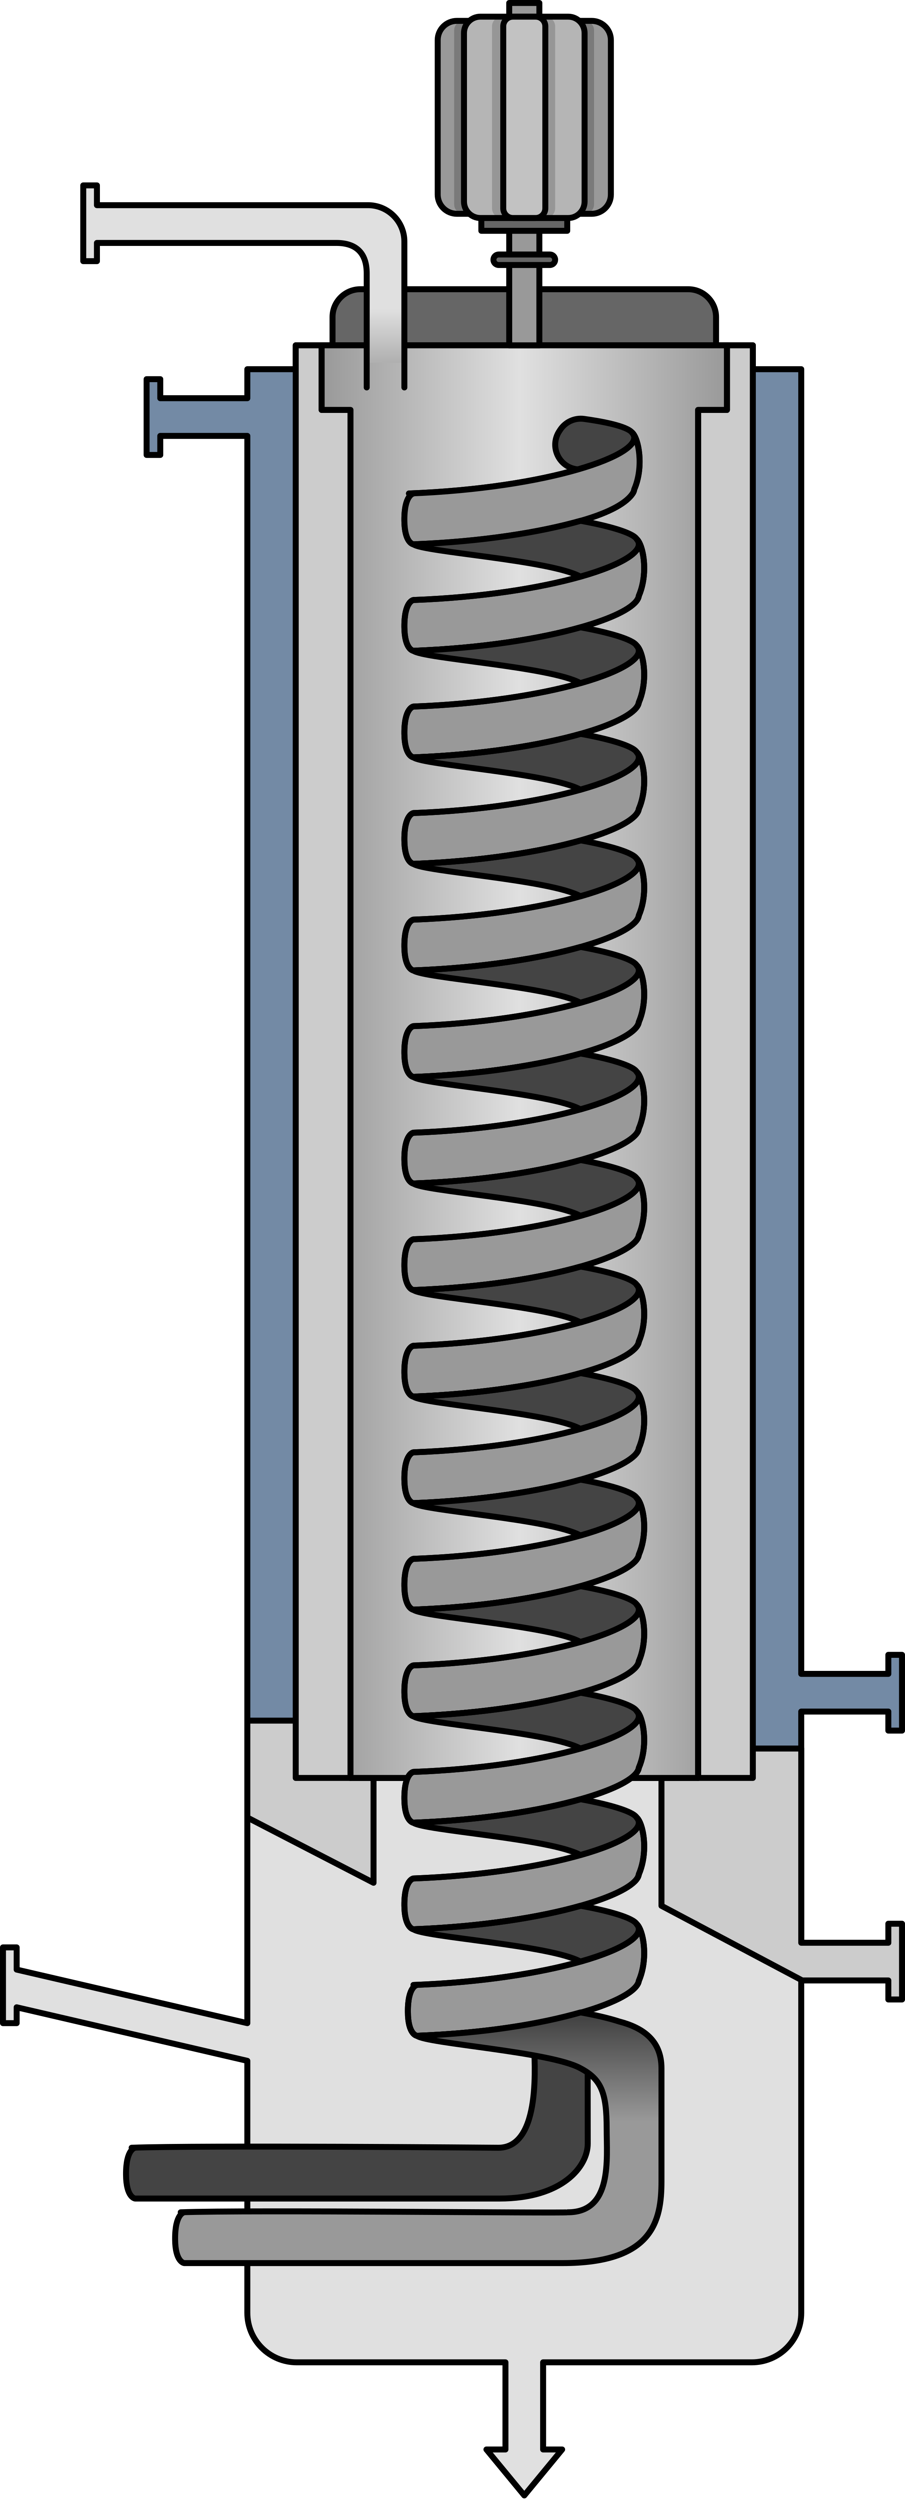 <?xml version="1.0" encoding="utf-8"?>
<!-- Generator: Adobe Illustrator 27.7.0, SVG Export Plug-In . SVG Version: 6.00 Build 0)  -->
<svg version="1.1" id="Camada_1" xmlns="http://www.w3.org/2000/svg" xmlns:xlink="http://www.w3.org/1999/xlink" x="0px" y="0px"
	 width="151.852px" height="419.257px" viewBox="0 0 151.852 419.257" enable-background="new 0 0 151.852 419.257"
	 xml:space="preserve">
<g>
	<path fill="#666666" d="M120.148,57.912H55.795v-4.735c0-2.583,2.094-4.676,4.676-4.676h55c2.583,0,4.676,2.094,4.676,4.676V57.912
		z"/>
	<path fill="none" stroke="#000000" stroke-linecap="round" stroke-linejoin="round" stroke-miterlimit="10" d="M120.148,57.912
		H55.795v-4.735c0-2.583,2.094-4.676,4.676-4.676h55c2.583,0,4.676,2.094,4.676,4.676V57.912z"/>
	
		<rect x="49.618" y="57.912" fill="none" stroke="#000000" stroke-linecap="round" stroke-linejoin="round" stroke-miterlimit="10" width="76.706" height="240.235"/>
	<path fill="#E0E0E0" d="M134.44,293.218v94.64c0,4.58-3.71,8.29-8.29,8.29H91.13v14.61h3.19l-6.35,7.71l-6.35-7.71h3.19v-14.61
		H49.79c-4.58,0-8.29-3.71-8.29-8.29v-42.27l-38.71-8.98v2.66H0.5v-12.7h2.29v3.72l38.71,8.98v-46.05H134.44z"/>
	<polygon id="changecolor_00000140699643163102462040000013179448554882995083_" fill="#738AA5" points="151.35,277.508 
		151.35,290.208 149.06,290.208 149.06,287.018 134.44,287.018 134.44,293.218 41.5,293.218 41.5,73.098 26.89,73.098 26.89,76.288 
		24.6,76.288 24.6,63.588 26.89,63.588 26.89,66.778 41.5,66.778 41.5,61.908 134.44,61.908 134.44,280.698 149.06,280.698 
		149.06,277.508 	"/>
	<path fill="none" stroke="#000000" stroke-linecap="round" stroke-linejoin="round" stroke-miterlimit="10" d="M149.057,277.505
		v3.193h-14.615V61.912H41.501v4.866H26.893v-3.193h-2.295v3.193v6.32v3.193h2.295v-3.193h14.608V339.27l-38.706-8.981v-3.725H0.5
		v3.193v6.32v3.193h2.295v-2.661l38.706,8.98v42.264c0,4.581,3.714,8.294,8.294,8.294h35.016v14.615h-3.193l6.353,7.708l6.353-7.708
		h-3.193v-14.615h35.016c4.581,0,8.294-3.713,8.294-8.294V287.018h14.615v3.193h2.295v-3.193v-6.32v-3.193H149.057z"/>
	<polygon fill="#CCCCCC" points="62.677,315.729 41.501,304.788 41.501,288.538 62.677,288.538 	"/>
	<polygon fill="none" stroke="#000000" stroke-linecap="round" stroke-linejoin="round" stroke-miterlimit="10" points="
		62.677,315.729 41.501,304.788 41.501,288.538 62.677,288.538 	"/>
	<g>
		<polygon fill="#CCCCCC" points="149.057,322.595 149.057,325.788 134.442,325.788 134.442,293.218 110.989,293.218 
			110.989,319.588 134.442,332.018 134.442,332.108 149.057,332.108 149.057,335.301 151.352,335.301 151.352,332.108 
			151.352,325.788 151.352,322.595 		"/>
		<polygon fill="none" stroke="#000000" stroke-linecap="round" stroke-linejoin="round" stroke-miterlimit="10" points="
			149.057,322.595 149.057,325.788 134.442,325.788 134.442,293.218 110.989,293.218 110.989,319.588 134.442,332.018 
			134.442,332.108 149.057,332.108 149.057,335.301 151.352,335.301 151.352,332.108 151.352,325.788 151.352,322.595 		"/>
	</g>
	<polygon fill="#CCCCCC" points="126.32,57.908 126.32,298.148 117.13,298.148 117.13,68.738 121.97,68.738 121.97,57.908 	"/>
	<polygon fill="none" stroke="#000000" stroke-linecap="round" stroke-linejoin="round" stroke-miterlimit="10" points="
		126.32,57.908 126.32,298.148 117.13,298.148 117.13,68.738 121.97,68.738 121.97,57.908 	"/>
	<polygon fill="#CCCCCC" points="58.81,68.738 58.81,298.148 49.62,298.148 49.62,57.908 53.97,57.908 53.97,68.738 	"/>
	<polygon fill="none" stroke="#000000" stroke-linecap="round" stroke-linejoin="round" stroke-miterlimit="10" points="
		58.81,68.738 58.81,298.148 49.62,298.148 49.62,57.908 53.97,57.908 53.97,68.738 	"/>
	<polygon fill="none" stroke="#000000" stroke-linecap="round" stroke-linejoin="round" stroke-miterlimit="10" points="
		121.97,57.908 121.97,68.738 117.13,68.738 117.13,298.148 58.81,298.148 58.81,68.738 53.97,68.738 53.97,57.908 	"/>
	<linearGradient id="SVGID_1_" gradientUnits="userSpaceOnUse" x1="53.97" y1="178.028" x2="121.97" y2="178.028">
		<stop  offset="0" style="stop-color:#999999"/>
		<stop  offset="0.489" style="stop-color:#E0E0E0"/>
		<stop  offset="1" style="stop-color:#999999"/>
	</linearGradient>
	<polygon fill="url(#SVGID_1_)" points="121.97,57.908 121.97,68.738 117.13,68.738 117.13,298.148 58.81,298.148 58.81,68.738 
		53.97,68.738 53.97,57.908 	"/>
	<polygon fill="none" stroke="#000000" stroke-linecap="round" stroke-linejoin="round" stroke-miterlimit="10" points="
		121.97,57.908 121.97,68.738 117.13,68.738 117.13,298.148 58.81,298.148 58.81,68.738 53.97,68.738 53.97,57.908 	"/>
	<rect x="85.442" y="0.5" fill="#999999" width="5.059" height="57.412"/>
	
		<rect x="85.442" y="0.5" fill="none" stroke="#000000" stroke-linecap="round" stroke-linejoin="round" stroke-miterlimit="10" width="5.059" height="57.412"/>
	<rect x="80.765" y="34.412" fill="#666666" width="14.412" height="4.294"/>
	
		<rect x="80.765" y="34.412" fill="none" stroke="#000000" stroke-linecap="round" stroke-linejoin="round" stroke-miterlimit="10" width="14.412" height="4.294"/>
	<path fill="#999999" d="M99.276,3.5h-22.61c-1.781,0-3.224,1.444-3.224,3.224v25.904c0,1.781,1.444,3.224,3.224,3.224h22.61
		c1.781,0,3.224-1.444,3.224-3.224V6.724C102.501,4.944,101.057,3.5,99.276,3.5z"/>
	<path fill="#7A7A7A" d="M98.088,3.5h-3.88c-0.878,0-1.589,0.712-1.589,1.589v29.175c0,0.878,0.712,1.589,1.589,1.589h3.88
		c0.878,0,1.589-0.712,1.589-1.589V5.089C99.677,4.212,98.966,3.5,98.088,3.5z"/>
	<path fill="#7A7A7A" d="M81.676,3.5h-3.88c-0.878,0-1.589,0.712-1.589,1.589v29.175c0,0.878,0.712,1.589,1.589,1.589h3.88
		c0.878,0,1.589-0.712,1.589-1.589V5.089C83.265,4.212,82.554,3.5,81.676,3.5z"/>
	<path fill="none" stroke="#000000" stroke-linecap="round" stroke-linejoin="round" stroke-miterlimit="10" d="M99.276,3.5h-22.61
		c-1.781,0-3.224,1.444-3.224,3.224v25.904c0,1.781,1.444,3.224,3.224,3.224h22.61c1.781,0,3.224-1.444,3.224-3.224V6.724
		C102.501,4.944,101.057,3.5,99.276,3.5z"/>
	<path fill="#B5B5B5" d="M95.34,2.794H80.602c-1.518,0-2.749,1.231-2.749,2.749V33.81c0,1.518,1.231,2.749,2.749,2.749H95.34
		c1.518,0,2.749-1.231,2.749-2.749V5.543C98.089,4.025,96.858,2.794,95.34,2.794z"/>
	<path fill="#969696" d="M91.524,2.794h-3.812c-0.897,0-1.624,0.727-1.624,1.624v30.518c0,0.897,0.727,1.624,1.624,1.624h3.812
		c0.897,0,1.624-0.727,1.624-1.624V4.418C93.148,3.521,92.421,2.794,91.524,2.794z"/>
	<path fill="#969696" d="M87.995,2.794h-3.812c-0.897,0-1.624,0.727-1.624,1.624v30.518c0,0.897,0.727,1.624,1.624,1.624h3.812
		c0.897,0,1.624-0.727,1.624-1.624V4.418C89.618,3.521,88.891,2.794,87.995,2.794z"/>
	<path fill="none" stroke="#000000" stroke-linecap="round" stroke-linejoin="round" stroke-miterlimit="10" d="M95.34,2.794H80.602
		c-1.518,0-2.749,1.231-2.749,2.749V33.81c0,1.518,1.231,2.749,2.749,2.749H95.34c1.518,0,2.749-1.231,2.749-2.749V5.543
		C98.089,4.025,96.858,2.794,95.34,2.794z"/>
	<path fill="#C2C2C2" d="M89.877,2.794h-3.812c-0.897,0-1.624,0.727-1.624,1.624v30.518c0,0.897,0.727,1.624,1.624,1.624h3.812
		c0.897,0,1.624-0.727,1.624-1.624V4.418C91.501,3.521,90.774,2.794,89.877,2.794z"/>
	<path fill="none" stroke="#000000" stroke-linecap="round" stroke-linejoin="round" stroke-miterlimit="10" d="M89.877,2.794
		h-3.812c-0.897,0-1.624,0.727-1.624,1.624v30.518c0,0.897,0.727,1.624,1.624,1.624h3.812c0.897,0,1.624-0.727,1.624-1.624V4.418
		C91.501,3.521,90.774,2.794,89.877,2.794z"/>
	<path fill="#666666" d="M92.265,44.441h-8.588c-0.487,0-0.882-0.395-0.882-0.882l0,0c0-0.487,0.395-0.882,0.882-0.882h8.588
		c0.487,0,0.882,0.395,0.882,0.882l0,0C93.148,44.046,92.753,44.441,92.265,44.441z"/>
	<path fill="none" stroke="#000000" stroke-linecap="round" stroke-linejoin="round" stroke-miterlimit="10" d="M92.265,44.441
		h-8.588c-0.487,0-0.882-0.395-0.882-0.882l0,0c0-0.487,0.395-0.882,0.882-0.882h8.588c0.487,0,0.882,0.395,0.882,0.882l0,0
		C93.148,44.046,92.753,44.441,92.265,44.441z"/>
	
		<linearGradient id="SVGID_00000151532528283632151700000005687065448878966921_" gradientUnits="userSpaceOnUse" x1="40.91" y1="64.971" x2="40.91" y2="37.969">
		<stop  offset="0" style="stop-color:#999999"/>
		<stop  offset="0.489" style="stop-color:#E0E0E0"/>
	</linearGradient>
	<path fill="url(#SVGID_00000151532528283632151700000005687065448878966921_)" d="M61.747,34.408H16.265v-3.319H13.97v3.319v6.33
		v3.056h2.295v-3.056h40.162c3.371,0,5.103,1.732,5.103,5.103v15.012h6.32V40.511C67.85,37.14,65.118,34.408,61.747,34.408z"/>
	<path fill="none" stroke="#000000" stroke-linecap="round" stroke-linejoin="round" stroke-miterlimit="10" d="M67.85,64.971
		v-24.46c0-3.371-2.733-6.103-6.103-6.103H16.265v-3.319H13.97v3.319v6.33v3.056h2.295v-3.056h40.162
		c3.371,0,5.103,1.732,5.103,5.103v19.13"/>
	<g>
		<g>
			<path fill="#444444" d="M96.99,78.718L96.99,78.718c-3.152-0.247-4.88-3.787-3.137-6.424l0.145-0.22
				c0.878-1.328,2.436-2.043,4.013-1.825c2.841,0.393,7.113,1.156,8.049,2.289c0.06,0.07,0.12,0.14,0.16,0.21
				C107.36,74.448,103.81,76.748,96.99,78.718z"/>
			<path fill="none" stroke="#000000" stroke-linecap="round" stroke-linejoin="round" stroke-miterlimit="10" d="M96.99,78.718
				L96.99,78.718c-3.152-0.247-4.88-3.787-3.137-6.424l0.145-0.22c0.878-1.328,2.436-2.043,4.013-1.825
				c2.841,0.393,7.113,1.156,8.049,2.289c0.06,0.07,0.12,0.14,0.16,0.21C107.36,74.448,103.81,76.748,96.99,78.718z"/>
			<path fill="none" stroke="#000000" stroke-linecap="round" stroke-linejoin="round" stroke-miterlimit="10" d="M106.42,82.058
				c-0.03,0.23-0.11,0.46-0.27,0.7c-0.97,1.46-3.55,3.11-8.71,4.58c-0.01,0-0.01,0-0.02,0c-6.72,1.91-16.5,3.5-28.04,3.94
				c0,0-1.5-0.14-1.53-4c-0.03-4.35,1.53-4.52,1.53-4.52h-0.76c11.72-0.45,21.64-2.08,28.37-4.04c6.82-1.97,10.37-4.27,9.23-5.97
				c-0.04-0.07-0.1-0.14-0.16-0.21C107.17,73.508,108.06,78.288,106.42,82.058z"/>
			<path fill="#999999" d="M108.09,95.438c-0.02,1.46-0.28,3.04-0.9,4.48c-0.03,0.23-0.12,0.46-0.28,0.7
				c-0.96,1.47-4.32,3.12-9.49,4.58c-6.72,1.91-16.5,3.5-28.04,3.94c0,0-1.5-0.13-1.53-4c-0.03-4.35,1.53-4.52,1.53-4.52
				c11.51-0.43,21.29-2.02,28.01-3.92c7.34-2.08,11.05-4.54,9.44-6.3C107.51,90.998,108.12,93.058,108.09,95.438z"/>
			<path fill="#999999" d="M108.09,113.298c-0.02,1.47-0.28,3.05-0.9,4.49c-0.03,0.22-0.12,0.46-0.28,0.7
				c-0.96,1.46-4.31,3.12-9.47,4.58c-0.01,0-0.01,0-0.02,0c-6.72,1.91-16.5,3.5-28.04,3.94c0,0-1.5-0.14-1.53-4
				c-0.03-4.35,1.53-4.52,1.53-4.52c11.51-0.44,21.29-2.02,28.01-3.93c7.34-2.08,11.05-4.53,9.44-6.29
				C107.51,108.868,108.12,110.928,108.09,113.298z"/>
			<path fill="#999999" d="M108.09,131.168c-0.02,1.46-0.28,3.05-0.9,4.49c-0.03,0.22-0.12,0.45-0.28,0.69
				c-0.96,1.47-4.31,3.12-9.47,4.58c-0.01,0.01-0.01,0.01-0.02,0.01c-6.72,1.9-16.5,3.49-28.04,3.93c0,0-1.5-0.13-1.53-4
				c-0.03-4.35,1.53-4.52,1.53-4.52c11.51-0.43,21.29-2.02,28.01-3.92c7.34-2.08,11.05-4.54,9.44-6.3
				C107.51,126.728,108.12,128.788,108.09,131.168z"/>
			<path fill="#999999" d="M108.09,149.038c-0.02,1.46-0.28,3.04-0.9,4.48c-0.03,0.22-0.12,0.46-0.28,0.7
				c-0.96,1.46-4.31,3.12-9.47,4.58c-0.01,0-0.01,0-0.02,0c-6.72,1.91-16.5,3.5-28.04,3.94c0,0-1.5-0.14-1.53-4
				c-0.03-4.35,1.53-4.52,1.53-4.52c11.51-0.44,21.29-2.02,28.01-3.92c7.34-2.08,11.05-4.54,9.44-6.3
				C107.51,144.598,108.12,146.658,108.09,149.038z"/>
			<path fill="#999999" d="M108.09,166.898c-0.02,1.47-0.28,3.05-0.9,4.49c-0.03,0.22-0.12,0.45-0.28,0.69
				c-0.96,1.47-4.31,3.12-9.47,4.59c-0.01,0-0.01,0-0.02,0c-6.72,1.9-16.5,3.5-28.04,3.93c0,0-1.5-0.13-1.53-4
				c-0.03-4.35,1.53-4.52,1.53-4.52c11.51-0.43,21.29-2.02,28.01-3.92c7.34-2.08,11.05-4.54,9.44-6.29
				C107.51,162.468,108.12,164.528,108.09,166.898z"/>
			<path fill="#999999" d="M108.09,184.768c-0.02,1.46-0.28,3.04-0.9,4.48c-0.03,0.23-0.12,0.46-0.28,0.7
				c-0.96,1.46-4.32,3.12-9.49,4.58c-6.72,1.91-16.5,3.5-28.04,3.94c0,0-1.5-0.14-1.53-4c-0.03-4.35,1.53-4.52,1.53-4.52
				c11.51-0.43,21.29-2.02,28.01-3.92c7.34-2.08,11.05-4.54,9.44-6.3C107.51,180.328,108.12,182.388,108.09,184.768z"/>
			<path fill="#999999" d="M108.09,202.628c-0.02,1.47-0.28,3.05-0.9,4.49c-0.03,0.22-0.12,0.46-0.28,0.7
				c-0.96,1.46-4.31,3.11-9.47,4.58c-0.01,0-0.01,0-0.02,0c-6.72,1.91-16.5,3.5-28.04,3.94c0,0-1.5-0.14-1.53-4.01
				c-0.03-4.34,1.53-4.51,1.53-4.51c11.51-0.44,21.29-2.03,28.01-3.93c7.34-2.08,11.05-4.54,9.44-6.29
				C107.51,198.198,108.12,200.258,108.09,202.628z"/>
			<path fill="#999999" d="M108.09,220.498c-0.02,1.46-0.28,3.04-0.9,4.48c-0.03,0.23-0.12,0.46-0.28,0.7
				c-0.96,1.46-4.32,3.12-9.49,4.58c-6.72,1.91-16.5,3.5-28.04,3.94c0,0-1.5-0.14-1.53-4c-0.03-4.35,1.53-4.52,1.53-4.52
				c11.51-0.43,21.29-2.02,28.01-3.92c7.34-2.08,11.05-4.54,9.44-6.3C107.51,216.058,108.12,218.118,108.09,220.498z"/>
			<path fill="#999999" d="M108.09,238.358c-0.02,1.47-0.28,3.05-0.9,4.49c-0.03,0.22-0.12,0.46-0.28,0.7
				c-0.96,1.46-4.31,3.11-9.47,4.58c-0.01,0-0.01,0-0.02,0c-6.72,1.91-16.5,3.5-28.04,3.94c0,0-1.5-0.14-1.53-4.01
				c-0.03-4.34,1.53-4.51,1.53-4.51c11.51-0.44,21.29-2.02,28.01-3.93c7.34-2.08,11.05-4.54,9.44-6.29
				C107.51,233.928,108.12,235.988,108.09,238.358z"/>
			<path fill="#999999" d="M108.09,256.228c-0.02,1.46-0.28,3.04-0.9,4.48c-0.03,0.23-0.12,0.46-0.28,0.7
				c-0.96,1.47-4.32,3.12-9.49,4.58c-6.72,1.91-16.5,3.5-28.04,3.94c0,0-1.5-0.13-1.53-4c-0.03-4.35,1.53-4.52,1.53-4.52
				c11.51-0.43,21.29-2.02,28.01-3.92c7.34-2.08,11.05-4.54,9.44-6.3C107.51,251.788,108.12,253.848,108.09,256.228z"/>
			<path fill="#999999" d="M108.09,274.088c-0.02,1.47-0.28,3.05-0.9,4.49c-0.03,0.22-0.12,0.46-0.28,0.7
				c-0.96,1.46-4.31,3.12-9.47,4.58c-0.01,0-0.01,0-0.02,0c-6.72,1.91-16.5,3.5-28.04,3.94c0,0-1.5-0.14-1.53-4
				c-0.03-4.35,1.53-4.52,1.53-4.52c11.51-0.44,21.29-2.02,28.01-3.93c7.34-2.08,11.05-4.53,9.44-6.29
				C107.51,269.658,108.12,271.718,108.09,274.088z"/>
			<path fill="#999999" d="M108.09,291.958c-0.02,1.46-0.28,3.05-0.9,4.48c-0.03,0.23-0.12,0.46-0.28,0.7
				c-0.96,1.47-4.32,3.12-9.49,4.58c-6.72,1.91-16.5,3.5-28.04,3.94c0,0-1.5-0.13-1.53-4c-0.03-4.35,1.53-4.52,1.53-4.52
				c11.51-0.43,21.29-2.02,28.01-3.92c7.34-2.08,11.05-4.54,9.44-6.3C107.51,287.518,108.12,289.578,108.09,291.958z"/>
			<path fill="#999999" d="M108.09,309.828c-0.02,1.46-0.28,3.04-0.9,4.48c-0.03,0.22-0.12,0.46-0.28,0.7
				c-0.96,1.46-4.31,3.12-9.47,4.58c-0.01,0-0.01,0-0.02,0c-6.72,1.91-16.5,3.5-28.04,3.94c0,0-1.5-0.14-1.53-4
				c-0.03-4.35,1.53-4.52,1.53-4.52c11.51-0.44,21.29-2.02,28.01-3.93c7.34-2.07,11.05-4.53,9.44-6.29
				C107.51,305.388,108.12,307.448,108.09,309.828z"/>
			<path fill="#999999" d="M108.09,327.688c-0.02,1.47-0.28,3.05-0.9,4.49c-0.03,0.22-0.12,0.45-0.28,0.69
				c-2.21,3.38-16.55,7.75-36.94,8.52c0,0-1.51-0.13-1.53-4c-0.03-4.35,1.53-4.52,1.53-4.52h-0.59c11.51-0.43,21.29-2.02,28.01-3.92
				c7.34-2.08,11.05-4.54,9.44-6.3C107.51,323.258,108.12,325.308,108.09,327.688z"/>
			<path fill="#999999" d="M106.42,82.058c-0.03,0.23-0.11,0.46-0.27,0.7c-0.97,1.46-3.55,3.11-8.71,4.58c-0.01,0-0.01,0-0.02,0
				c-6.72,1.91-16.5,3.5-28.04,3.94c0,0-1.5-0.14-1.53-4c-0.03-4.35,1.53-4.52,1.53-4.52h-0.76c11.72-0.45,21.64-2.08,28.37-4.04
				c6.82-1.97,10.37-4.27,9.23-5.97c-0.04-0.07-0.1-0.14-0.16-0.21C107.17,73.508,108.06,78.288,106.42,82.058z"/>
			<path fill="none" stroke="#000000" stroke-linecap="round" stroke-linejoin="round" stroke-miterlimit="10" d="M108.09,95.438
				c-0.02,1.46-0.28,3.04-0.9,4.48c-0.03,0.23-0.12,0.46-0.28,0.7c-0.96,1.47-4.32,3.12-9.49,4.58c-6.72,1.91-16.5,3.5-28.04,3.94
				c0,0-1.5-0.13-1.53-4c-0.03-4.35,1.53-4.52,1.53-4.52c11.51-0.43,21.29-2.02,28.01-3.92c7.34-2.08,11.05-4.54,9.44-6.3
				C107.51,90.998,108.12,93.058,108.09,95.438z"/>
			<path fill="none" stroke="#000000" stroke-linecap="round" stroke-linejoin="round" stroke-miterlimit="10" d="M108.09,113.298
				c-0.02,1.47-0.28,3.05-0.9,4.49c-0.03,0.22-0.12,0.46-0.28,0.7c-0.96,1.46-4.31,3.12-9.47,4.58c-0.01,0-0.01,0-0.02,0
				c-6.72,1.91-16.5,3.5-28.04,3.94c0,0-1.5-0.14-1.53-4c-0.03-4.35,1.53-4.52,1.53-4.52c11.51-0.44,21.29-2.02,28.01-3.93
				c7.34-2.08,11.05-4.53,9.44-6.29C107.51,108.868,108.12,110.928,108.09,113.298z"/>
			<path fill="none" stroke="#000000" stroke-linecap="round" stroke-linejoin="round" stroke-miterlimit="10" d="M108.09,131.168
				c-0.02,1.46-0.28,3.05-0.9,4.49c-0.03,0.22-0.12,0.45-0.28,0.69c-0.96,1.47-4.31,3.12-9.47,4.58c-0.01,0.01-0.01,0.01-0.02,0.01
				c-6.72,1.9-16.5,3.49-28.04,3.93c0,0-1.5-0.13-1.53-4c-0.03-4.35,1.53-4.52,1.53-4.52c11.51-0.43,21.29-2.02,28.01-3.92
				c7.34-2.08,11.05-4.54,9.44-6.3C107.51,126.728,108.12,128.788,108.09,131.168z"/>
			<path fill="none" stroke="#000000" stroke-linecap="round" stroke-linejoin="round" stroke-miterlimit="10" d="M108.09,149.038
				c-0.02,1.46-0.28,3.04-0.9,4.48c-0.03,0.22-0.12,0.46-0.28,0.7c-0.96,1.46-4.31,3.12-9.47,4.58c-0.01,0-0.01,0-0.02,0
				c-6.72,1.91-16.5,3.5-28.04,3.94c0,0-1.5-0.14-1.53-4c-0.03-4.35,1.53-4.52,1.53-4.52c11.51-0.44,21.29-2.02,28.01-3.92
				c7.34-2.08,11.05-4.54,9.44-6.3C107.51,144.598,108.12,146.658,108.09,149.038z"/>
			<path fill="none" stroke="#000000" stroke-linecap="round" stroke-linejoin="round" stroke-miterlimit="10" d="M108.09,166.898
				c-0.02,1.47-0.28,3.05-0.9,4.49c-0.03,0.22-0.12,0.45-0.28,0.69c-0.96,1.47-4.31,3.12-9.47,4.59c-0.01,0-0.01,0-0.02,0
				c-6.72,1.9-16.5,3.5-28.04,3.93c0,0-1.5-0.13-1.53-4c-0.03-4.35,1.53-4.52,1.53-4.52c11.51-0.43,21.29-2.02,28.01-3.92
				c7.34-2.08,11.05-4.54,9.44-6.29C107.51,162.468,108.12,164.528,108.09,166.898z"/>
			<path fill="none" stroke="#000000" stroke-linecap="round" stroke-linejoin="round" stroke-miterlimit="10" d="M108.09,184.768
				c-0.02,1.46-0.28,3.04-0.9,4.48c-0.03,0.23-0.12,0.46-0.28,0.7c-0.96,1.46-4.32,3.12-9.49,4.58c-6.72,1.91-16.5,3.5-28.04,3.94
				c0,0-1.5-0.14-1.53-4c-0.03-4.35,1.53-4.52,1.53-4.52c11.51-0.43,21.29-2.02,28.01-3.92c7.34-2.08,11.05-4.54,9.44-6.3
				C107.51,180.328,108.12,182.388,108.09,184.768z"/>
			<path fill="none" stroke="#000000" stroke-linecap="round" stroke-linejoin="round" stroke-miterlimit="10" d="M108.09,202.628
				c-0.02,1.47-0.28,3.05-0.9,4.49c-0.03,0.22-0.12,0.46-0.28,0.7c-0.96,1.46-4.31,3.11-9.47,4.58c-0.01,0-0.01,0-0.02,0
				c-6.72,1.91-16.5,3.5-28.04,3.94c0,0-1.5-0.14-1.53-4.01c-0.03-4.34,1.53-4.51,1.53-4.51c11.51-0.44,21.29-2.03,28.01-3.93
				c7.34-2.08,11.05-4.54,9.44-6.29C107.51,198.198,108.12,200.258,108.09,202.628z"/>
			<path fill="none" stroke="#000000" stroke-linecap="round" stroke-linejoin="round" stroke-miterlimit="10" d="M108.09,220.498
				c-0.02,1.46-0.28,3.04-0.9,4.48c-0.03,0.23-0.12,0.46-0.28,0.7c-0.96,1.46-4.32,3.12-9.49,4.58c-6.72,1.91-16.5,3.5-28.04,3.94
				c0,0-1.5-0.14-1.53-4c-0.03-4.35,1.53-4.52,1.53-4.52c11.51-0.43,21.29-2.02,28.01-3.92c7.34-2.08,11.05-4.54,9.44-6.3
				C107.51,216.058,108.12,218.118,108.09,220.498z"/>
			<path fill="none" stroke="#000000" stroke-linecap="round" stroke-linejoin="round" stroke-miterlimit="10" d="M108.09,238.358
				c-0.02,1.47-0.28,3.05-0.9,4.49c-0.03,0.22-0.12,0.46-0.28,0.7c-0.96,1.46-4.31,3.11-9.47,4.58c-0.01,0-0.01,0-0.02,0
				c-6.72,1.91-16.5,3.5-28.04,3.94c0,0-1.5-0.14-1.53-4.01c-0.03-4.34,1.53-4.51,1.53-4.51c11.51-0.44,21.29-2.02,28.01-3.93
				c7.34-2.08,11.05-4.54,9.44-6.29C107.51,233.928,108.12,235.988,108.09,238.358z"/>
			<path fill="none" stroke="#000000" stroke-linecap="round" stroke-linejoin="round" stroke-miterlimit="10" d="M108.09,256.228
				c-0.02,1.46-0.28,3.04-0.9,4.48c-0.03,0.23-0.12,0.46-0.28,0.7c-0.96,1.47-4.32,3.12-9.49,4.58c-6.72,1.91-16.5,3.5-28.04,3.94
				c0,0-1.5-0.13-1.53-4c-0.03-4.35,1.53-4.52,1.53-4.52c11.51-0.43,21.29-2.02,28.01-3.92c7.34-2.08,11.05-4.54,9.44-6.3
				C107.51,251.788,108.12,253.848,108.09,256.228z"/>
			<path fill="none" stroke="#000000" stroke-linecap="round" stroke-linejoin="round" stroke-miterlimit="10" d="M108.09,274.088
				c-0.02,1.47-0.28,3.05-0.9,4.49c-0.03,0.22-0.12,0.46-0.28,0.7c-0.96,1.46-4.31,3.12-9.47,4.58c-0.01,0-0.01,0-0.02,0
				c-6.72,1.91-16.5,3.5-28.04,3.94c0,0-1.5-0.14-1.53-4c-0.03-4.35,1.53-4.52,1.53-4.52c11.51-0.44,21.29-2.02,28.01-3.93
				c7.34-2.08,11.05-4.53,9.44-6.29C107.51,269.658,108.12,271.718,108.09,274.088z"/>
			<path fill="none" stroke="#000000" stroke-linecap="round" stroke-linejoin="round" stroke-miterlimit="10" d="M108.09,291.958
				c-0.02,1.46-0.28,3.05-0.9,4.48c-0.03,0.23-0.12,0.46-0.28,0.7c-0.96,1.47-4.32,3.12-9.49,4.58c-6.72,1.91-16.5,3.5-28.04,3.94
				c0,0-1.5-0.13-1.53-4c-0.03-4.35,1.53-4.52,1.53-4.52c11.51-0.43,21.29-2.02,28.01-3.92c7.34-2.08,11.05-4.54,9.44-6.3
				C107.51,287.518,108.12,289.578,108.09,291.958z"/>
			<path fill="none" stroke="#000000" stroke-linecap="round" stroke-linejoin="round" stroke-miterlimit="10" d="M108.09,309.828
				c-0.02,1.46-0.28,3.04-0.9,4.48c-0.03,0.22-0.12,0.46-0.28,0.7c-0.96,1.46-4.31,3.12-9.47,4.58c-0.01,0-0.01,0-0.02,0
				c-6.72,1.91-16.5,3.5-28.04,3.94c0,0-1.5-0.14-1.53-4c-0.03-4.35,1.53-4.52,1.53-4.52c11.51-0.44,21.29-2.02,28.01-3.93
				c7.34-2.07,11.05-4.53,9.44-6.29C107.51,305.388,108.12,307.448,108.09,309.828z"/>
			<path fill="none" stroke="#000000" stroke-linecap="round" stroke-linejoin="round" stroke-miterlimit="10" d="M108.09,327.688
				c-0.02,1.47-0.28,3.05-0.9,4.49c-0.03,0.22-0.12,0.45-0.28,0.69c-2.21,3.38-16.55,7.75-36.94,8.52c0,0-1.51-0.13-1.53-4
				c-0.03-4.35,1.53-4.52,1.53-4.52h-0.59c11.51-0.43,21.29-2.02,28.01-3.92c7.34-2.08,11.05-4.54,9.44-6.3
				C107.51,323.258,108.12,325.308,108.09,327.688z"/>
			<path fill="none" stroke="#000000" stroke-linecap="round" stroke-linejoin="round" stroke-miterlimit="10" d="M106.42,82.058
				c-0.03,0.23-0.11,0.46-0.27,0.7c-0.97,1.46-3.55,3.11-8.71,4.58c-0.01,0-0.01,0-0.02,0c-6.72,1.91-16.5,3.5-28.04,3.94
				c0,0-1.5-0.14-1.53-4c-0.03-4.35,1.53-4.52,1.53-4.52h-0.76c11.72-0.45,21.64-2.08,28.37-4.04c6.82-1.97,10.37-4.27,9.23-5.97
				c-0.04-0.07-0.1-0.14-0.16-0.21C107.17,73.508,108.06,78.288,106.42,82.058z"/>
		</g>
		<g>
			<path fill="#444444" d="M97.39,96.698c-5.01-2.78-26.47-4.13-28.01-5.42c11.54-0.44,21.32-2.03,28.04-3.94c0.01,0,0.01,0,0.02,0
				c4.53,0.81,8.74,1.97,9.39,3.06C108.44,92.158,104.73,94.618,97.39,96.698z"/>
			<path fill="none" stroke="#000000" stroke-linecap="round" stroke-linejoin="round" stroke-miterlimit="10" d="M97.39,96.698
				c-5.01-2.78-26.47-4.13-28.01-5.42c11.54-0.44,21.32-2.03,28.04-3.94c0.01,0,0.01,0,0.02,0c4.53,0.81,8.74,1.97,9.39,3.06
				C108.44,92.158,104.73,94.618,97.39,96.698z"/>
			<path fill="none" stroke="#000000" stroke-linecap="round" stroke-linejoin="round" stroke-miterlimit="10" d="M108.09,95.438
				c-0.02,1.46-0.28,3.04-0.9,4.48c-0.03,0.23-0.12,0.46-0.28,0.7c-0.96,1.47-4.32,3.12-9.49,4.58c-6.72,1.91-16.5,3.5-28.04,3.94
				c0,0-1.5-0.13-1.53-4c-0.03-4.35,1.53-4.52,1.53-4.52c11.51-0.43,21.29-2.02,28.01-3.92c7.34-2.08,11.05-4.54,9.44-6.3
				C107.51,90.998,108.12,93.058,108.09,95.438z"/>
		</g>
		<path fill="#444444" d="M97.39,114.558c-5.01-2.78-26.47-4.12-28.01-5.42c11.54-0.44,21.32-2.03,28.04-3.94
			c4.53,0.82,8.76,1.98,9.41,3.07C108.44,110.028,104.73,112.478,97.39,114.558z"/>
		<path fill="#444444" d="M97.39,132.428c-5.01-2.78-26.47-4.12-28.01-5.42c11.54-0.44,21.32-2.03,28.04-3.94c0.01,0,0.01,0,0.02,0
			c4.53,0.81,8.74,1.97,9.39,3.06C108.44,127.888,104.73,130.348,97.39,132.428z"/>
		<path fill="#444444" d="M97.39,150.298c-5.01-2.79-26.47-4.13-28.01-5.43c11.54-0.44,21.32-2.03,28.04-3.93
			c0.01,0,0.01,0,0.02-0.01c4.52,0.82,8.74,1.98,9.39,3.07C108.44,145.758,104.73,148.218,97.39,150.298z"/>
		<path fill="#444444" d="M97.39,168.158c-5.01-2.78-26.47-4.12-28.01-5.42c11.54-0.44,21.32-2.03,28.04-3.94c0.01,0,0.01,0,0.02,0
			c4.53,0.82,8.74,1.98,9.39,3.07C108.44,163.618,104.73,166.078,97.39,168.158z"/>
		<path fill="none" stroke="#000000" stroke-linecap="round" stroke-linejoin="round" stroke-miterlimit="10" d="M97.39,114.558
			c-5.01-2.78-26.47-4.12-28.01-5.42c11.54-0.44,21.32-2.03,28.04-3.94c4.53,0.82,8.76,1.98,9.41,3.07
			C108.44,110.028,104.73,112.478,97.39,114.558z"/>
		<path fill="none" stroke="#000000" stroke-linecap="round" stroke-linejoin="round" stroke-miterlimit="10" d="M108.09,113.298
			c-0.02,1.47-0.28,3.05-0.9,4.49c-0.03,0.22-0.12,0.46-0.28,0.7c-0.96,1.46-4.31,3.12-9.47,4.58c-0.01,0-0.01,0-0.02,0
			c-6.72,1.91-16.5,3.5-28.04,3.94c0,0-1.5-0.14-1.53-4c-0.03-4.35,1.53-4.52,1.53-4.52c11.51-0.44,21.29-2.02,28.01-3.93
			c7.34-2.08,11.05-4.53,9.44-6.29C107.51,108.868,108.12,110.928,108.09,113.298z"/>
		<path fill="none" stroke="#000000" stroke-linecap="round" stroke-linejoin="round" stroke-miterlimit="10" d="M97.39,132.428
			c-5.01-2.78-26.47-4.12-28.01-5.42c11.54-0.44,21.32-2.03,28.04-3.94c0.01,0,0.01,0,0.02,0c4.53,0.81,8.74,1.97,9.39,3.06
			C108.44,127.888,104.73,130.348,97.39,132.428z"/>
		<path fill="none" stroke="#000000" stroke-linecap="round" stroke-linejoin="round" stroke-miterlimit="10" d="M108.09,131.168
			c-0.02,1.46-0.28,3.05-0.9,4.49c-0.03,0.22-0.12,0.45-0.28,0.69c-0.96,1.47-4.31,3.12-9.47,4.58c-0.01,0.01-0.01,0.01-0.02,0.01
			c-6.72,1.9-16.5,3.49-28.04,3.93c0,0-1.5-0.13-1.53-4c-0.03-4.35,1.53-4.52,1.53-4.52c11.51-0.43,21.29-2.02,28.01-3.92
			c7.34-2.08,11.05-4.54,9.44-6.3C107.51,126.728,108.12,128.788,108.09,131.168z"/>
		<path fill="none" stroke="#000000" stroke-linecap="round" stroke-linejoin="round" stroke-miterlimit="10" d="M97.39,150.298
			c-5.01-2.79-26.47-4.13-28.01-5.43c11.54-0.44,21.32-2.03,28.04-3.93c0.01,0,0.01,0,0.02-0.01c4.52,0.82,8.74,1.98,9.39,3.07
			C108.44,145.758,104.73,148.218,97.39,150.298z"/>
		<path fill="none" stroke="#000000" stroke-linecap="round" stroke-linejoin="round" stroke-miterlimit="10" d="M108.09,149.038
			c-0.02,1.46-0.28,3.04-0.9,4.48c-0.03,0.22-0.12,0.46-0.28,0.7c-0.96,1.46-4.31,3.12-9.47,4.58c-0.01,0-0.01,0-0.02,0
			c-6.72,1.91-16.5,3.5-28.04,3.94c0,0-1.5-0.14-1.53-4c-0.03-4.35,1.53-4.52,1.53-4.52c11.51-0.44,21.29-2.02,28.01-3.92
			c7.34-2.08,11.05-4.54,9.44-6.3C107.51,144.598,108.12,146.658,108.09,149.038z"/>
		<path fill="none" stroke="#000000" stroke-linecap="round" stroke-linejoin="round" stroke-miterlimit="10" d="M97.39,168.158
			c-5.01-2.78-26.47-4.12-28.01-5.42c11.54-0.44,21.32-2.03,28.04-3.94c0.01,0,0.01,0,0.02,0c4.53,0.82,8.74,1.98,9.39,3.07
			C108.44,163.618,104.73,166.078,97.39,168.158z"/>
		<path fill="none" stroke="#000000" stroke-linecap="round" stroke-linejoin="round" stroke-miterlimit="10" d="M108.09,166.898
			c-0.02,1.47-0.28,3.05-0.9,4.49c-0.03,0.22-0.12,0.45-0.28,0.69c-0.96,1.47-4.31,3.12-9.47,4.59c-0.01,0-0.01,0-0.02,0
			c-6.72,1.9-16.5,3.5-28.04,3.93c0,0-1.5-0.13-1.53-4c-0.03-4.35,1.53-4.52,1.53-4.52c11.51-0.43,21.29-2.02,28.01-3.92
			c7.34-2.08,11.05-4.54,9.44-6.29C107.51,162.468,108.12,164.528,108.09,166.898z"/>
		<path fill="#444444" d="M97.39,186.028c-5.01-2.79-26.47-4.13-28.01-5.43c11.54-0.43,21.32-2.03,28.04-3.93c0.01,0,0.01,0,0.02,0
			c4.53,0.81,8.74,1.97,9.39,3.06C108.44,181.488,104.73,183.948,97.39,186.028z"/>
		<path fill="#444444" d="M97.39,203.888c-5.01-2.78-26.47-4.12-28.01-5.42c11.54-0.44,21.32-2.03,28.04-3.94
			c4.53,0.82,8.76,1.98,9.41,3.07C108.44,199.348,104.73,201.808,97.39,203.888z"/>
		<path fill="#444444" d="M97.39,221.758c-5.01-2.78-26.47-4.13-28.01-5.42c11.54-0.44,21.32-2.03,28.04-3.94c0.01,0,0.01,0,0.02,0
			c4.53,0.81,8.74,1.97,9.39,3.06C108.44,217.218,104.73,219.678,97.39,221.758z"/>
		<path fill="#444444" d="M97.39,239.618c-5.01-2.78-26.47-4.12-28.01-5.42c11.54-0.44,21.32-2.03,28.04-3.94
			c4.53,0.82,8.76,1.98,9.41,3.07C108.44,235.078,104.73,237.538,97.39,239.618z"/>
		<path fill="none" stroke="#000000" stroke-linecap="round" stroke-linejoin="round" stroke-miterlimit="10" d="M97.39,186.028
			c-5.01-2.79-26.47-4.13-28.01-5.43c11.54-0.43,21.32-2.03,28.04-3.93c0.01,0,0.01,0,0.02,0c4.53,0.81,8.74,1.97,9.39,3.06
			C108.44,181.488,104.73,183.948,97.39,186.028z"/>
		<path fill="none" stroke="#000000" stroke-linecap="round" stroke-linejoin="round" stroke-miterlimit="10" d="M108.09,184.768
			c-0.02,1.46-0.28,3.04-0.9,4.48c-0.03,0.23-0.12,0.46-0.28,0.7c-0.96,1.46-4.32,3.12-9.49,4.58c-6.72,1.91-16.5,3.5-28.04,3.94
			c0,0-1.5-0.14-1.53-4c-0.03-4.35,1.53-4.52,1.53-4.52c11.51-0.43,21.29-2.02,28.01-3.92c7.34-2.08,11.05-4.54,9.44-6.3
			C107.51,180.328,108.12,182.388,108.09,184.768z"/>
		<path fill="none" stroke="#000000" stroke-linecap="round" stroke-linejoin="round" stroke-miterlimit="10" d="M97.39,203.888
			c-5.01-2.78-26.47-4.12-28.01-5.42c11.54-0.44,21.32-2.03,28.04-3.94c4.53,0.82,8.76,1.98,9.41,3.07
			C108.44,199.348,104.73,201.808,97.39,203.888z"/>
		<path fill="none" stroke="#000000" stroke-linecap="round" stroke-linejoin="round" stroke-miterlimit="10" d="M108.09,202.628
			c-0.02,1.47-0.28,3.05-0.9,4.49c-0.03,0.22-0.12,0.46-0.28,0.7c-0.96,1.46-4.31,3.11-9.47,4.58c-0.01,0-0.01,0-0.02,0
			c-6.72,1.91-16.5,3.5-28.04,3.94c0,0-1.5-0.14-1.53-4.01c-0.03-4.34,1.53-4.51,1.53-4.51c11.51-0.44,21.29-2.03,28.01-3.93
			c7.34-2.08,11.05-4.54,9.44-6.29C107.51,198.198,108.12,200.258,108.09,202.628z"/>
		<path fill="none" stroke="#000000" stroke-linecap="round" stroke-linejoin="round" stroke-miterlimit="10" d="M97.39,221.758
			c-5.01-2.78-26.47-4.13-28.01-5.42c11.54-0.44,21.32-2.03,28.04-3.94c0.01,0,0.01,0,0.02,0c4.53,0.81,8.74,1.97,9.39,3.06
			C108.44,217.218,104.73,219.678,97.39,221.758z"/>
		<path fill="none" stroke="#000000" stroke-linecap="round" stroke-linejoin="round" stroke-miterlimit="10" d="M108.09,220.498
			c-0.02,1.46-0.28,3.04-0.9,4.48c-0.03,0.23-0.12,0.46-0.28,0.7c-0.96,1.46-4.32,3.12-9.49,4.58c-6.72,1.91-16.5,3.5-28.04,3.94
			c0,0-1.5-0.14-1.53-4c-0.03-4.35,1.53-4.52,1.53-4.52c11.51-0.43,21.29-2.02,28.01-3.92c7.34-2.08,11.05-4.54,9.44-6.3
			C107.51,216.058,108.12,218.118,108.09,220.498z"/>
		<path fill="none" stroke="#000000" stroke-linecap="round" stroke-linejoin="round" stroke-miterlimit="10" d="M97.39,239.618
			c-5.01-2.78-26.47-4.12-28.01-5.42c11.54-0.44,21.32-2.03,28.04-3.94c4.53,0.82,8.76,1.98,9.41,3.07
			C108.44,235.078,104.73,237.538,97.39,239.618z"/>
		<path fill="none" stroke="#000000" stroke-linecap="round" stroke-linejoin="round" stroke-miterlimit="10" d="M108.09,238.358
			c-0.02,1.47-0.28,3.05-0.9,4.49c-0.03,0.22-0.12,0.46-0.28,0.7c-0.96,1.46-4.31,3.11-9.47,4.58c-0.01,0-0.01,0-0.02,0
			c-6.72,1.91-16.5,3.5-28.04,3.94c0,0-1.5-0.14-1.53-4.01c-0.03-4.34,1.53-4.51,1.53-4.51c11.51-0.44,21.29-2.02,28.01-3.93
			c7.34-2.08,11.05-4.54,9.44-6.29C107.51,233.928,108.12,235.988,108.09,238.358z"/>
		<path fill="#444444" d="M97.39,257.488c-5.01-2.78-26.47-4.13-28.01-5.42c11.54-0.44,21.32-2.03,28.04-3.94c0.01,0,0.01,0,0.02,0
			c4.53,0.81,8.74,1.97,9.39,3.06C108.44,252.948,104.73,255.408,97.39,257.488z"/>
		<path fill="#444444" d="M97.39,275.348c-5.01-2.78-26.47-4.12-28.01-5.42c11.54-0.44,21.32-2.03,28.04-3.94
			c4.53,0.82,8.76,1.98,9.41,3.07C108.44,270.818,104.73,273.268,97.39,275.348z"/>
		<path fill="#444444" d="M97.39,293.218c-5.01-2.78-26.47-4.12-28.01-5.42c11.54-0.44,21.32-2.03,28.04-3.94c0.01,0,0.01,0,0.02,0
			c4.53,0.81,8.74,1.97,9.39,3.06C108.44,288.678,104.73,291.138,97.39,293.218z"/>
		<path fill="#444444" d="M97.39,311.078c-5.01-2.78-26.47-4.12-28.01-5.42c11.54-0.44,21.32-2.03,28.04-3.94
			c4.53,0.82,8.76,1.98,9.41,3.07C108.44,306.548,104.73,309.008,97.39,311.078z"/>
		<path fill="#444444" d="M97.39,328.948c-5.01-2.78-26.47-4.12-28.01-5.42c11.54-0.44,21.32-2.03,28.04-3.94c0.01,0,0.01,0,0.02,0
			c4.53,0.81,8.74,1.97,9.39,3.06C108.44,324.408,104.73,326.868,97.39,328.948z"/>
		<path fill="none" stroke="#000000" stroke-linecap="round" stroke-linejoin="round" stroke-miterlimit="10" d="M97.39,257.488
			c-5.01-2.78-26.47-4.13-28.01-5.42c11.54-0.44,21.32-2.03,28.04-3.94c0.01,0,0.01,0,0.02,0c4.53,0.81,8.74,1.97,9.39,3.06
			C108.44,252.948,104.73,255.408,97.39,257.488z"/>
		<path fill="none" stroke="#000000" stroke-linecap="round" stroke-linejoin="round" stroke-miterlimit="10" d="M108.09,256.228
			c-0.02,1.46-0.28,3.04-0.9,4.48c-0.03,0.23-0.12,0.46-0.28,0.7c-0.96,1.47-4.32,3.12-9.49,4.58c-6.72,1.91-16.5,3.5-28.04,3.94
			c0,0-1.5-0.13-1.53-4c-0.03-4.35,1.53-4.52,1.53-4.52c11.51-0.43,21.29-2.02,28.01-3.92c7.34-2.08,11.05-4.54,9.44-6.3
			C107.51,251.788,108.12,253.848,108.09,256.228z"/>
		<path fill="none" stroke="#000000" stroke-linecap="round" stroke-linejoin="round" stroke-miterlimit="10" d="M97.39,275.348
			c-5.01-2.78-26.47-4.12-28.01-5.42c11.54-0.44,21.32-2.03,28.04-3.94c4.53,0.82,8.76,1.98,9.41,3.07
			C108.44,270.818,104.73,273.268,97.39,275.348z"/>
		<path fill="none" stroke="#000000" stroke-linecap="round" stroke-linejoin="round" stroke-miterlimit="10" d="M108.09,274.088
			c-0.02,1.47-0.28,3.05-0.9,4.49c-0.03,0.22-0.12,0.46-0.28,0.7c-0.96,1.46-4.31,3.12-9.47,4.58c-0.01,0-0.01,0-0.02,0
			c-6.72,1.91-16.5,3.5-28.04,3.94c0,0-1.5-0.14-1.53-4c-0.03-4.35,1.53-4.52,1.53-4.52c11.51-0.44,21.29-2.02,28.01-3.93
			c7.34-2.08,11.05-4.53,9.44-6.29C107.51,269.658,108.12,271.718,108.09,274.088z"/>
		<path fill="none" stroke="#000000" stroke-linecap="round" stroke-linejoin="round" stroke-miterlimit="10" d="M97.39,293.218
			c-5.01-2.78-26.47-4.12-28.01-5.42c11.54-0.44,21.32-2.03,28.04-3.94c0.01,0,0.01,0,0.02,0c4.53,0.81,8.74,1.97,9.39,3.06
			C108.44,288.678,104.73,291.138,97.39,293.218z"/>
		<path fill="none" stroke="#000000" stroke-linecap="round" stroke-linejoin="round" stroke-miterlimit="10" d="M108.09,291.958
			c-0.02,1.46-0.28,3.05-0.9,4.48c-0.03,0.23-0.12,0.46-0.28,0.7c-0.96,1.47-4.32,3.12-9.49,4.58c-6.72,1.91-16.5,3.5-28.04,3.94
			c0,0-1.5-0.13-1.53-4c-0.03-4.35,1.53-4.52,1.53-4.52c11.51-0.43,21.29-2.02,28.01-3.92c7.34-2.08,11.05-4.54,9.44-6.3
			C107.51,287.518,108.12,289.578,108.09,291.958z"/>
		<path fill="none" stroke="#000000" stroke-linecap="round" stroke-linejoin="round" stroke-miterlimit="10" d="M108.09,309.828
			c-0.02,1.46-0.28,3.04-0.9,4.48c-0.03,0.22-0.12,0.46-0.28,0.7c-0.96,1.46-4.31,3.12-9.47,4.58c-0.01,0-0.01,0-0.02,0
			c-6.72,1.91-16.5,3.5-28.04,3.94c0,0-1.5-0.14-1.53-4c-0.03-4.35,1.53-4.52,1.53-4.52c11.51-0.44,21.29-2.02,28.01-3.93
			c7.34-2.07,11.05-4.53,9.44-6.29C107.51,305.388,108.12,307.448,108.09,309.828z"/>
		<path fill="none" stroke="#000000" stroke-linecap="round" stroke-linejoin="round" stroke-miterlimit="10" d="M97.39,311.078
			c-5.01-2.78-26.47-4.12-28.01-5.42c11.54-0.44,21.32-2.03,28.04-3.94c4.53,0.82,8.76,1.98,9.41,3.07
			C108.44,306.548,104.73,309.008,97.39,311.078z"/>
		<path fill="none" stroke="#000000" stroke-linecap="round" stroke-linejoin="round" stroke-miterlimit="10" d="M97.39,328.948
			c-5.01-2.78-26.47-4.12-28.01-5.42c11.54-0.44,21.32-2.03,28.04-3.94c0.01,0,0.01,0,0.02,0c4.53,0.81,8.74,1.97,9.39,3.06
			C108.44,324.408,104.73,326.868,97.39,328.948z"/>
		<path fill="none" stroke="#000000" stroke-linecap="round" stroke-linejoin="round" stroke-miterlimit="10" d="M108.09,327.688
			c-0.02,1.47-0.28,3.05-0.9,4.49c-0.03,0.22-0.12,0.45-0.28,0.69c-2.21,3.38-16.55,7.75-36.94,8.52c0,0-1.51-0.13-1.53-4
			c-0.03-4.35,1.53-4.52,1.53-4.52h-0.59c11.51-0.43,21.29-2.02,28.01-3.92c7.34-2.08,11.05-4.54,9.44-6.3
			C107.51,323.258,108.12,325.308,108.09,327.688z"/>
		<path fill="#444444" d="M98.618,343.682c-0.02,1.47,0,12.362,0,15.79c0,3.852-4.235,9.21-14.824,9.21H22.677c0,0-1.51-0.13-1.53-4
			c-0.03-4.35,1.53-4.52,1.53-4.52h-0.59c11.51-0.43,61.533,0,61.533,0c7.41,0,5.998-14.838,5.998-17.485
			C90.298,343.287,98.648,341.302,98.618,343.682z"/>
		<path fill="none" stroke="#000000" stroke-linecap="round" stroke-linejoin="round" stroke-miterlimit="10" d="M98.618,343.682
			c-0.02,1.47,0,12.362,0,15.79c0,3.852-4.235,9.21-14.824,9.21H22.677c0,0-1.51-0.13-1.53-4c-0.03-4.35,1.53-4.52,1.53-4.52h-0.59
			c11.51-0.43,61.533,0,61.533,0c7.41,0,5.998-14.838,5.998-17.485C90.298,343.287,98.648,341.302,98.618,343.682z"/>
		
			<linearGradient id="SVGID_00000116945469977290410340000009467991766809765274_" gradientUnits="userSpaceOnUse" x1="70.186" y1="379.382" x2="70.186" y2="338.616">
			<stop  offset="0.58" style="stop-color:#999999"/>
			<stop  offset="1" style="stop-color:#444444"/>
		</linearGradient>
		<path fill="url(#SVGID_00000116945469977290410340000009467991766809765274_)" d="M103.886,338.991
			c-1.739-0.563-4.044-1.092-6.446-1.521c-0.01,0-0.01,0-0.02,0c-6.72,1.91-15.91,3.478-27.45,3.918
			c1.54,1.3,22.41,2.662,27.42,5.442c3.522,1.846,4.405,4.141,4.405,10.141c0,5.105,1,14.015-6.529,14.015
			c-0.52,0.192-53.433-0.43-64.943,0h0.59c0,0-1.56,0.17-1.53,4.52c0.02,3.87,1.53,4,1.53,4h63.471
			c15.118,0,16.606-7.005,16.606-13.7c0-6.717,0-14.292,0-18.975S107.862,340.027,103.886,338.991z"/>
		<path fill="none" stroke="#000000" stroke-linecap="round" stroke-linejoin="round" stroke-miterlimit="10" d="M103.886,338.991
			c-1.739-0.563-4.044-1.092-6.446-1.521c-0.01,0-0.01,0-0.02,0c-6.72,1.91-15.91,3.478-27.45,3.918
			c1.54,1.3,22.41,2.662,27.42,5.442c3.522,1.846,4.405,4.141,4.405,10.141c0,5.105,1,14.015-6.529,14.015
			c-0.52,0.192-53.433-0.43-64.943,0h0.59c0,0-1.56,0.17-1.53,4.52c0.02,3.87,1.53,4,1.53,4h63.471
			c15.118,0,16.606-7.005,16.606-13.7c0-6.717,0-14.292,0-18.975S107.862,340.027,103.886,338.991z"/>
	</g>
</g>
</svg>
